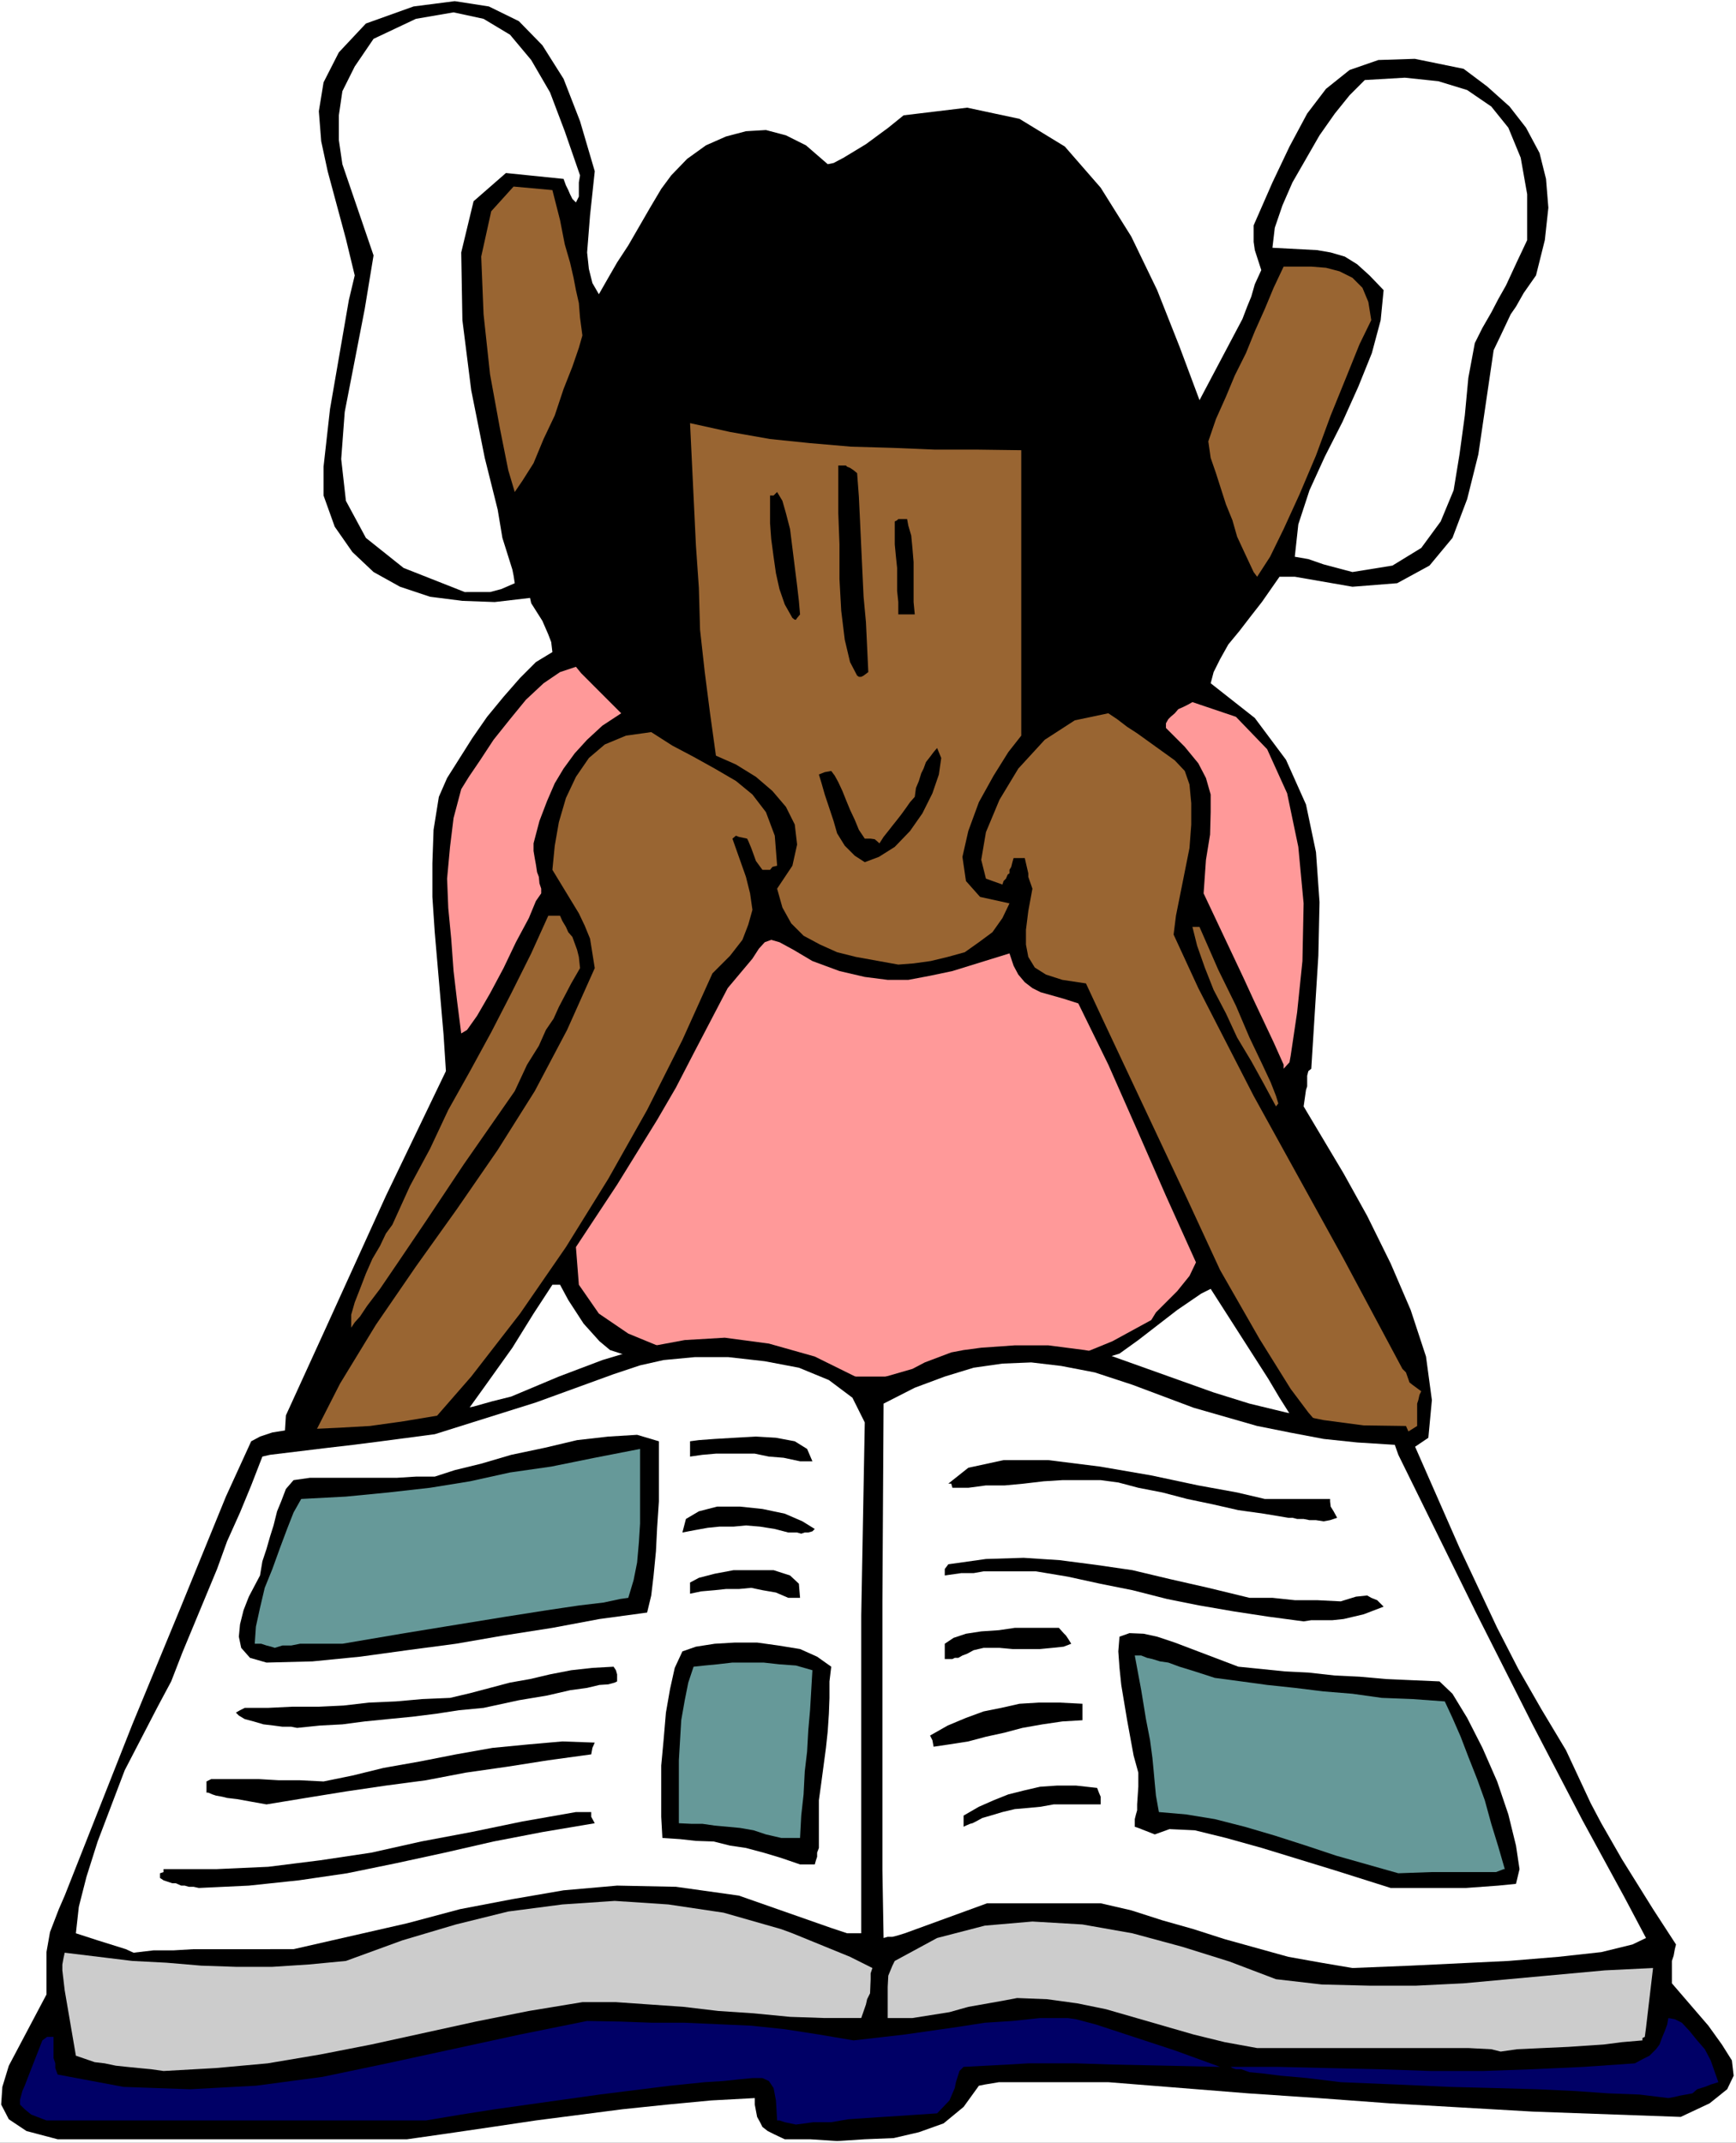 <?xml version="1.0" encoding="UTF-8" standalone="no"?>
<svg
   version="1.0"
   width="126.161mm"
   height="155.668mm"
   id="svg43"
   sodipodi:docname="Girl Reading 4.wmf"
   xmlns:inkscape="http://www.inkscape.org/namespaces/inkscape"
   xmlns:sodipodi="http://sodipodi.sourceforge.net/DTD/sodipodi-0.dtd"
   xmlns="http://www.w3.org/2000/svg"
   xmlns:svg="http://www.w3.org/2000/svg">
  <rect width="100%" height="100%" fill="#333333" stroke="none"/>
  <sodipodi:namedview
     id="namedview43"
     pagecolor="#ffffff"
     bordercolor="#000000"
     borderopacity="0.25"
     inkscape:showpageshadow="2"
     inkscape:pageopacity="0.0"
     inkscape:pagecheckerboard="0"
     inkscape:deskcolor="#d1d1d1"
     inkscape:document-units="mm" />
  <defs
     id="defs1">
    <pattern
       id="WMFhbasepattern"
       patternUnits="userSpaceOnUse"
       width="6"
       height="6"
       x="0"
       y="0" />
  </defs>
  <path
     style="fill:#ffffff;fill-opacity:1;fill-rule:evenodd;stroke:none"
     d="M 0,588.353 H 476.829 V 0 H 0 Z"
     id="path1" />
  <path
     style="fill:#000000;fill-opacity:1;fill-rule:evenodd;stroke:none"
     d="m 90.971,416.743 -5.817,-2.101 -3.878,-2.424 -2.424,-2.747 -0.969,-3.07 -0.323,-3.393 0.646,-9.211 0.323,-5.171 11.149,-24.4 16.32,-35.873 16.481,-34.257 -0.646,-10.019 -2.424,-28.117 -0.646,-9.695 v -9.211 l 0.323,-9.211 1.454,-9.049 2.262,-5.171 6.948,-10.988 4.04,-5.817 4.524,-5.494 4.524,-5.171 4.363,-4.363 4.524,-2.747 -0.323,-2.747 -0.808,-2.101 -1.616,-3.717 -3.07,-4.848 -0.323,-1.454 -9.695,1.131 -8.887,-0.323 -8.887,-1.131 -8.241,-2.747 -7.271,-4.04 -5.817,-5.494 -4.847,-6.948 -3.07,-8.564 v -7.918 l 1.777,-15.836 5.171,-29.894 1.616,-6.787 -2.424,-10.019 -5.009,-18.583 -1.777,-8.241 -0.646,-8.241 1.293,-7.918 4.201,-8.241 7.433,-7.918 13.088,-4.686 11.311,-1.454 9.372,1.454 8.241,4.04 6.463,6.625 5.817,9.211 4.524,11.635 4.04,13.735 -1.293,12.119 -0.808,10.18 0.485,4.525 0.97,3.878 1.777,3.07 2.585,-4.525 2.424,-4.201 3.07,-4.686 5.979,-10.342 3.07,-5.171 2.747,-3.717 4.363,-4.525 5.171,-3.717 5.494,-2.424 5.494,-1.454 5.494,-0.323 5.494,1.454 5.494,2.747 5.979,5.171 1.616,-0.323 2.747,-1.454 6.14,-3.717 6.14,-4.525 4.201,-3.393 17.451,-2.101 14.381,3.07 12.442,7.595 9.857,11.311 8.402,13.412 7.11,14.705 6.14,15.513 5.494,14.705 11.795,-22.3 1.293,-3.393 1.131,-2.747 0.969,-3.393 1.777,-3.878 -1.777,-5.494 -0.323,-2.262 v -4.525 l 5.171,-11.796 4.686,-9.857 4.847,-9.049 5.171,-6.787 6.463,-5.171 7.918,-2.747 10.018,-0.323 13.411,2.747 6.463,4.848 6.14,5.494 4.524,5.817 3.716,6.948 1.777,7.11 0.646,7.918 -0.97,8.888 -2.424,9.695 -3.393,4.848 -2.101,3.717 -1.454,2.101 -2.747,5.817 -1.939,4.04 -4.201,28.602 -3.07,12.281 -4.04,10.665 -6.302,7.595 -8.887,4.848 -12.28,0.97 -15.835,-2.747 h -4.201 l -4.847,6.948 -2.908,3.717 -3.232,4.201 -3.07,3.717 -2.262,4.04 -1.777,3.555 -0.808,3.07 12.119,9.534 8.564,11.473 5.494,12.281 2.747,13.089 0.969,13.735 -0.323,14.705 -1.939,31.025 -0.808,0.646 -0.323,1.293 v 1.454 1.454 l -0.323,0.97 -0.646,4.525 10.988,18.421 6.463,11.635 6.463,13.089 5.494,12.766 4.201,12.766 1.616,11.958 -0.97,10.342 -5.494,3.717 -4.847,3.07 -4.686,1.454 -3.878,0.646 -3.716,-0.97 -4.201,-1.778 -3.716,-3.07 -3.716,-4.04 -3.555,-5.171 -3.07,-4.848 -3.07,-5.171 -15.835,-24.723 -2.585,1.293 -6.625,4.525 -7.11,5.494 -3.555,2.747 -5.171,3.717 -16.643,5.171 -17.936,3.878 -17.936,1.939 -17.774,0.808 -18.259,-1.454 -17.774,-2.424 -17.612,-3.717 -15.997,-5.171 -2.908,-2.424 -4.363,-4.848 -4.201,-6.464 -2.262,-4.201 h -2.101 l -5.171,7.918 -5.817,9.372 -7.271,10.18 -7.433,10.342 -8.241,9.372 -8.725,7.918 -9.21,5.817 z"
     id="path2" />
  <path
     style="fill:#996532;fill-opacity:1;fill-rule:evenodd;stroke:none"
     d="m 91.94,412.542 -3.716,-1.293 -2.424,-1.454 -1.777,-1.293 -0.646,-1.778 v -2.424 l 1.454,-7.595 8.564,-16.805 9.857,-16.159 10.988,-15.998 11.311,-15.836 11.149,-16.159 10.18,-16.159 8.887,-16.805 7.594,-16.967 -0.646,-4.04 -0.646,-4.04 -1.454,-3.555 -1.616,-3.393 -7.271,-11.958 0.646,-6.625 1.131,-6.464 1.939,-6.625 2.747,-5.817 3.555,-5.171 4.363,-3.717 5.817,-2.424 6.948,-0.97 5.817,3.717 5.817,3.07 5.817,3.232 5.817,3.393 4.524,3.717 3.716,4.848 2.424,6.464 0.646,8.241 -1.293,0.323 -0.646,0.808 h -1.131 -0.969 l -1.777,-2.424 -1.293,-3.555 -0.808,-1.939 -0.323,-0.646 -2.262,-0.485 -0.808,-0.323 -0.97,0.808 3.716,10.503 1.131,4.525 0.646,4.525 -1.131,4.04 -1.616,4.201 -3.393,4.363 -4.847,4.848 -8.241,18.26 -9.695,19.229 -10.664,18.906 -11.634,18.745 -12.603,18.26 -13.411,17.29 -14.381,16.482 -14.542,15.028 -3.393,0.97 -4.04,1.778 z"
     id="path3" />
  <path
     style="fill:#996532;fill-opacity:1;fill-rule:evenodd;stroke:none"
     d="m 370.346,398.807 -5.817,-5.009 -5.171,-5.979 -4.847,-6.464 -8.564,-13.735 -10.826,-18.906 -9.049,-19.553 -23.268,-49.447 -4.524,-9.695 -6.463,-0.97 -4.524,-1.454 -3.07,-1.939 -1.777,-2.909 -0.646,-3.393 v -4.04 l 0.646,-5.171 1.131,-6.14 -1.131,-3.232 v -0.97 l -0.97,-4.201 h -3.07 l -0.323,1.131 -0.323,1.293 -0.485,0.808 v 0.97 l -0.485,0.323 -0.485,1.131 -0.646,0.646 -0.323,0.97 -4.524,-1.616 -1.293,-5.171 1.293,-7.595 3.716,-8.888 5.171,-8.564 7.271,-7.918 8.241,-5.333 9.21,-1.939 2.424,1.616 2.747,2.101 2.747,1.778 10.341,7.433 2.747,2.909 1.293,3.717 0.485,5.171 v 5.817 l -0.485,6.464 -3.716,18.583 -0.646,5.171 6.786,14.705 15.189,29.571 24.722,44.761 16.158,30.218 0.969,0.97 0.969,2.747 0.808,0.646 2.424,1.778 -0.485,0.97 -0.323,1.454 -0.323,0.97 v 6.14 l -5.171,3.232 -4.04,2.424 -4.524,1.293 -2.747,0.323 z"
     id="path4" />
  <path
     style="fill:#ff9999;fill-opacity:1;fill-rule:evenodd;stroke:none"
     d="m 229.285,377.962 -9.857,-1.454 -11.472,-0.97 -12.28,-2.101 -12.119,-2.747 -10.988,-4.525 -8.079,-5.494 -5.494,-7.918 -0.808,-10.342 11.311,-17.129 10.988,-17.775 5.171,-8.888 4.847,-9.372 9.372,-17.937 6.786,-8.08 1.777,-2.747 1.616,-1.778 1.777,-0.646 2.262,0.646 3.878,2.101 5.171,3.07 7.433,2.747 6.948,1.616 6.302,0.808 h 5.655 l 5.979,-1.131 6.14,-1.293 15.673,-4.848 1.131,3.393 1.293,2.424 1.777,2.101 2.101,1.616 2.262,1.131 6.302,1.778 4.04,1.293 8.241,16.805 7.918,17.937 7.918,18.098 8.241,18.26 -1.777,3.717 -3.393,4.201 -5.817,5.817 -1.293,2.101 -10.664,5.817 -10.664,4.363 -10.664,2.909 -10.664,1.778 -10.988,0.646 h -10.988 z"
     id="path5" />
  <path
     style="fill:#996532;fill-opacity:1;fill-rule:evenodd;stroke:none"
     d="m 96.464,364.55 v -3.555 l 0.969,-3.393 1.454,-3.717 1.616,-4.201 1.777,-4.04 2.101,-3.555 1.616,-3.393 1.777,-2.424 4.847,-10.665 5.494,-10.18 5.009,-10.665 5.979,-10.665 5.817,-10.665 5.494,-10.665 5.494,-10.988 4.686,-10.342 h 0.808 0.323 0.969 1.131 l 0.646,1.454 0.97,1.616 0.646,1.454 1.131,1.293 0.646,1.778 0.646,1.778 0.485,1.939 0.323,3.07 -2.424,4.201 -1.777,3.393 -1.616,3.07 -1.454,3.232 -2.101,3.07 -1.939,4.363 -3.232,5.171 -3.393,7.272 -14.058,20.199 -10.341,15.513 -7.433,10.988 -5.171,7.595 -3.555,4.686 -1.939,2.909 -1.454,1.616 z"
     id="path6" />
  <path
     style="fill:#996532;fill-opacity:1;fill-rule:evenodd;stroke:none"
     d="m 350.471,303.791 -3.393,-6.302 -3.393,-6.14 -3.878,-6.464 -3.07,-6.625 -3.393,-6.464 -2.424,-6.14 -2.101,-5.979 -1.293,-5.171 h 0.646 1.293 l 5.171,11.796 4.847,9.857 3.716,8.726 3.393,7.11 2.424,5.171 1.454,3.717 0.646,2.101 z"
     id="path7" />
  <path
     style="fill:#ff9999;fill-opacity:1;fill-rule:evenodd;stroke:none"
     d="m 352.572,292.318 -2.747,-6.14 -2.747,-5.817 -2.747,-5.817 -2.747,-5.979 -2.747,-5.817 -2.747,-5.817 -2.747,-5.817 -2.747,-5.817 0.646,-9.211 1.131,-6.948 0.162,-6.14 v -4.848 l -1.293,-4.525 -2.101,-4.04 -3.716,-4.525 -5.171,-5.171 v -1.293 l 0.646,-1.131 0.646,-0.646 1.131,-0.97 0.969,-1.131 1.454,-0.646 1.293,-0.646 1.131,-0.646 11.957,4.04 8.564,8.888 5.494,12.119 3.07,14.705 1.454,15.513 -0.323,15.836 -1.454,14.058 -1.777,11.958 -0.323,1.778 -1.616,1.778 v -0.485 z"
     id="path8" />
  <path
     style="fill:#ff9999;fill-opacity:1;fill-rule:evenodd;stroke:none"
     d="m 126.68,283.754 -1.131,-8.888 -0.969,-8.241 -0.646,-8.888 -0.808,-8.403 -0.323,-8.08 0.808,-8.726 0.969,-7.918 2.101,-7.918 2.101,-3.393 3.07,-4.525 3.716,-5.656 4.524,-5.656 4.363,-5.333 4.847,-4.525 4.524,-3.07 4.363,-1.454 1.454,1.778 1.293,1.293 1.777,1.778 1.777,1.778 1.293,1.293 1.777,1.778 1.293,1.293 1.777,1.778 -5.171,3.393 -4.201,3.878 -3.393,3.717 -3.07,4.201 -2.424,4.04 -2.101,4.848 -2.101,5.494 -1.616,6.14 v 2.101 l 0.323,1.939 0.323,1.778 0.323,2.101 0.485,1.293 0.162,1.778 0.485,1.454 v 1.293 l -1.454,2.101 -1.939,4.686 -3.555,6.625 -3.393,7.11 -3.716,6.948 -3.555,6.14 -2.747,3.878 z"
     id="path9" />
  <path
     style="fill:#996532;fill-opacity:1;fill-rule:evenodd;stroke:none"
     d="m 246.736,264.848 -11.634,-2.101 -5.171,-1.293 -4.686,-2.101 -4.524,-2.424 -3.393,-3.393 -2.424,-4.363 -1.454,-5.171 4.201,-6.302 1.293,-5.817 -0.646,-5.494 -2.424,-4.848 -3.716,-4.363 -4.524,-3.878 -5.494,-3.393 -5.494,-2.424 -1.616,-11.635 -1.454,-11.311 -1.293,-11.635 -0.323,-11.473 -0.808,-11.635 -1.616,-33.611 10.988,2.424 10.988,1.939 10.988,1.131 11.311,0.97 11.311,0.323 11.634,0.485 h 11.634 l 12.119,0.162 v 78.372 l -3.555,4.525 -4.04,6.464 -4.04,7.272 -2.908,7.918 -1.616,7.11 0.969,6.625 3.878,4.363 8.079,1.778 -1.939,4.04 -2.747,3.878 -3.716,2.747 -3.878,2.747 -4.686,1.293 -4.686,1.131 -4.686,0.646 z"
     id="path10" />
  <path
     style="fill:#000000;fill-opacity:1;fill-rule:evenodd;stroke:none"
     d="m 237.526,236.731 -2.747,-1.778 -2.747,-2.747 -2.101,-3.393 -0.969,-3.393 -1.293,-3.878 -1.131,-3.393 -0.969,-3.393 -0.646,-2.101 1.616,-0.646 1.777,-0.323 0.969,1.293 0.97,1.778 1.131,2.424 0.969,2.424 1.131,2.747 1.293,2.747 1.131,2.747 1.616,2.424 h 0.646 0.969 l 1.131,0.162 1.293,1.131 1.131,-1.778 1.293,-1.616 1.131,-1.454 1.293,-1.616 1.131,-1.454 1.293,-1.778 1.131,-1.616 1.293,-1.454 0.323,-2.424 0.808,-1.939 0.646,-2.101 0.646,-1.293 0.646,-1.778 1.131,-1.454 0.969,-1.293 0.969,-1.131 1.131,2.747 -0.646,4.525 -1.777,5.171 -2.747,5.494 -3.393,4.848 -4.201,4.363 -4.363,2.747 z"
     id="path11" />
  <path
     style="fill:#000000;fill-opacity:1;fill-rule:evenodd;stroke:none"
     d="m 188.405,201.019 -3.716,-2.424 -3.716,-1.778 -2.424,-0.646 -1.777,-0.323 v -2.101 l -6.463,-5.171 -5.655,-4.848 -4.686,-5.009 -4.201,-5.494 -3.393,-5.979 -3.07,-5.817 -2.424,-6.464 -2.424,-6.14 3.555,-13.574 4.363,-13.25 4.847,-13.412 6.14,-13.412 6.14,-13.089 7.271,-12.766 7.594,-11.635 8.241,-10.665 3.716,-2.262 4.201,-2.101 4.04,-1.778 4.524,-0.323 4.363,0.323 4.524,1.454 4.04,2.747 3.878,4.04 4.04,-0.97 3.878,-1.454 6.786,-4.363 3.393,-2.424 3.555,-2.424 3.716,-2.101 4.201,-0.97 9.21,0.646 8.564,1.778 7.271,2.262 6.786,3.878 6.14,4.525 5.979,6.14 5.655,7.595 5.979,8.888 20.844,66.252 3.878,11.311 4.363,11.635 -0.646,4.525 -2.101,5.817 -3.07,5.979 -3.716,6.14 -4.847,5.171 -4.524,4.686 -5.009,3.07 -4.524,1.131 -4.201,-2.424 -3.393,-1.778 -3.07,-0.646 h -2.424 l -2.747,0.646 -5.817,2.101 -3.393,2.101 -1.293,-6.464 -0.485,-9.049 -0.323,-10.18 0.808,-22.138 0.485,-10.342 0.485,-8.888 0.323,-6.14 2.424,-0.97 0.646,-0.485 h 0.646 l 2.908,-1.616 -1.131,-11.958 -2.747,-11.796 -4.524,-10.988 -5.494,-9.211 -7.433,-7.918 -9.049,-4.848 -10.503,-1.293 -11.795,2.424 0.808,0.646 0.162,1.293 11.795,-0.323 9.21,1.778 6.948,3.717 5.494,5.817 4.04,6.948 3.393,8.888 6.625,22.784 -3.393,1.293 -5.171,0.97 -13.734,1.454 h -7.271 l -6.463,0.323 h -7.918 l -8.887,-0.97 -8.887,-1.131 -17.612,-1.939 -8.564,-2.101 -8.241,-2.101 -7.918,-2.424 -7.271,-3.07 1.454,-7.272 3.393,-9.534 4.847,-9.695 6.14,-9.211 7.271,-7.272 7.594,-4.04 7.756,0.646 7.594,6.464 h 3.555 l -1.454,-3.393 -1.777,-2.424 -2.101,-2.101 -2.262,-0.97 -2.747,-0.97 -7.594,-1.454 -6.948,1.778 -6.786,4.363 -6.14,6.302 -5.979,7.433 -4.686,8.403 -3.878,8.564 -2.747,7.918 -0.646,7.433 1.777,1.778 3.07,2.101 3.716,1.616 3.232,1.778 0.646,10.665 0.646,10.503 0.646,10.827 2.747,32.965 0.969,10.827 1.454,11.15 -0.969,0.97 z"
     id="path12" />
  <path
     style="fill:#000000;fill-opacity:1;fill-rule:evenodd;stroke:none"
     d="m 235.425,185.507 -1.939,-3.717 -1.454,-6.14 -0.969,-7.918 -0.485,-8.726 v -9.534 l -0.323,-8.564 v -7.595 -5.494 h 1.131 0.969 l 0.323,0.323 0.808,0.323 0.969,0.646 0.969,0.808 0.485,6.464 0.323,6.787 0.323,6.948 0.323,6.948 0.323,6.787 0.646,6.948 0.323,6.787 0.323,6.948 -1.293,0.97 -0.646,0.323 h -0.646 z"
     id="path13" />
  <path
     style="fill:#000000;fill-opacity:1;fill-rule:evenodd;stroke:none"
     d="m 217.651,169.671 -2.101,-3.717 -1.454,-4.201 -0.97,-4.363 -0.646,-4.525 -0.646,-4.848 -0.323,-4.363 v -4.201 -3.393 h 0.97 l 0.969,-0.97 1.454,2.424 0.969,3.393 1.131,4.363 0.646,5.171 0.646,5.171 0.646,5.171 0.485,4.201 0.323,3.717 -0.808,0.97 -0.323,0.485 h -0.323 z"
     id="path14" />
  <path
     style="fill:#000000;fill-opacity:1;fill-rule:evenodd;stroke:none"
     d="m 246.736,168.701 v -3.393 l -0.323,-3.07 v -3.232 -3.07 l -0.323,-3.07 -0.323,-3.393 v -3.07 -3.232 l 0.646,-0.323 0.323,-0.323 h 1.131 1.293 l 0.323,1.778 0.808,2.747 0.323,3.393 0.323,3.878 v 3.717 3.717 3.555 l 0.323,3.393 h -0.969 -0.808 -1.293 z"
     id="path15" />
  <path
     style="fill:#ffffff;fill-opacity:1;fill-rule:evenodd;stroke:none"
     d="m 127.65,162.561 -16.805,-6.625 -10.341,-8.241 -5.494,-10.18 -1.293,-11.473 0.969,-12.927 5.494,-28.278 2.424,-14.705 -8.564,-25.047 -0.969,-6.625 v -6.787 l 0.969,-6.625 3.393,-6.787 5.171,-7.595 11.634,-5.494 10.341,-1.778 8.241,1.778 7.271,4.363 5.817,6.948 5.171,8.888 4.04,10.665 4.201,12.119 -0.323,1.939 v 3.878 l -0.808,1.616 -0.969,-0.97 -0.646,-1.293 -0.485,-1.131 -0.646,-1.293 -0.646,-1.778 -15.835,-1.616 -8.887,7.756 -3.393,14.058 0.323,18.583 2.424,19.229 3.716,18.583 3.555,14.22 1.293,7.756 0.969,3.07 1.777,5.656 0.323,1.616 0.323,2.101 -3.716,1.616 -3.07,0.808 z"
     id="path16" />
  <path
     style="fill:#996532;fill-opacity:1;fill-rule:evenodd;stroke:none"
     d="m 344.331,157.067 -2.424,-5.171 -2.101,-4.525 -1.293,-4.525 -1.777,-4.363 -1.454,-4.525 -1.293,-4.04 -1.454,-4.201 -0.646,-4.525 2.101,-6.14 2.747,-6.14 2.424,-5.817 3.07,-6.14 2.424,-5.979 2.747,-6.14 2.424,-5.817 2.747,-5.817 h 3.716 3.878 l 4.04,0.323 3.716,0.97 3.555,1.778 2.747,2.747 1.616,3.878 0.808,5.009 -3.232,6.625 -3.716,9.211 -4.201,10.342 -4.04,10.988 -4.524,10.665 -4.363,9.534 -3.716,7.595 -3.555,5.494 z"
     id="path17" />
  <path
     style="fill:#ffffff;fill-opacity:1;fill-rule:evenodd;stroke:none"
     d="m 371.477,157.067 -7.918,-2.101 -4.201,-1.454 -3.716,-0.646 0.969,-8.888 3.07,-9.372 4.201,-9.211 4.847,-9.534 4.363,-9.695 3.716,-9.211 2.424,-9.049 0.808,-8.241 -3.878,-4.04 -3.393,-3.07 -3.393,-2.101 -3.878,-1.131 -3.716,-0.646 -12.28,-0.646 0.646,-5.494 2.101,-6.14 2.747,-6.302 7.433,-12.927 4.201,-5.979 4.04,-5.009 4.201,-4.201 10.988,-0.646 9.21,0.97 7.918,2.424 6.625,4.525 4.686,5.817 3.393,8.241 1.777,10.019 v 12.604 l -1.293,2.747 -1.454,3.07 -3.07,6.625 -2.101,3.717 -1.939,3.717 -2.424,4.201 -2.101,4.201 -1.777,9.534 -0.969,10.342 -1.454,10.665 -1.616,9.857 -3.555,8.564 -5.332,7.272 -7.918,4.848 z"
     id="path18" />
  <path
     style="fill:#996532;fill-opacity:1;fill-rule:evenodd;stroke:none"
     d="m 141.384,135.09 -1.777,-5.979 -2.262,-11.311 -2.747,-15.028 -1.777,-16.482 -0.646,-15.836 2.747,-12.443 6.14,-6.787 10.664,0.97 2.101,8.241 1.293,6.625 1.454,5.009 0.969,4.201 0.646,3.393 0.808,3.555 0.323,4.04 0.646,4.848 -0.969,3.393 -1.777,5.171 -2.424,6.14 -2.424,7.272 -3.07,6.464 -2.747,6.625 -3.07,4.848 z"
     id="path19" />
  <path
     style="fill:#000000;fill-opacity:1;fill-rule:evenodd;stroke:none"
     d="M 15.835,587.384 7.271,585.121 2.424,581.89 0.323,577.85 0.646,573.002 2.424,567.185 12.765,547.632 v -11.635 l 0.969,-5.494 2.424,-6.302 1.616,-3.717 18.582,-47.023 13.088,-31.672 12.603,-30.864 6.948,-15.19 2.424,-1.293 3.393,-1.131 4.04,-0.646 14.219,-0.646 8.564,-0.485 9.21,-1.293 9.695,-1.616 4.686,-1.454 4.847,-0.97 5.171,-1.454 5.171,-1.293 13.088,-5.494 11.957,-4.525 11.311,-3.393 11.311,-2.101 10.988,-0.646 12.119,1.616 12.603,3.555 13.734,6.787 3.07,-0.323 2.747,-0.97 7.271,-2.101 3.393,-1.778 7.271,-2.747 3.393,-0.646 4.847,-0.646 9.21,-0.646 h 4.524 4.686 l 10.018,1.293 5.494,0.97 29.893,10.665 9.857,3.07 10.018,2.424 10.341,2.101 10.988,1.454 11.634,0.162 14.704,33.449 10.341,21.976 5.817,11.311 6.302,10.988 6.786,11.311 6.786,14.543 2.908,5.494 5.655,9.857 8.564,13.735 6.302,9.695 -0.323,1.293 -0.323,1.778 -0.485,1.454 v 6.14 l 10.018,11.635 3.716,5.171 2.747,4.363 0.485,4.201 -1.777,3.717 -4.847,3.878 -7.918,3.717 -40.557,-1.454 -39.264,-2.262 -19.713,-1.454 -19.228,-1.293 -38.457,-3.07 h -30.054 l -3.878,0.646 -1.616,0.323 -4.201,5.817 -5.494,4.525 -6.786,2.424 -6.948,1.616 -7.918,0.323 -7.594,0.485 -7.433,-0.485 h -6.948 l -2.747,-1.293 -1.939,-0.97 -1.454,-1.131 -0.646,-1.293 -0.808,-1.454 -0.646,-3.393 v -1.778 l -11.957,0.646 -11.957,1.131 -12.442,1.293 -23.753,3.07 -11.957,1.778 -12.119,1.778 -11.311,1.616 z"
     id="path20" />
  <path
     style="fill:#000066;fill-opacity:1;fill-rule:evenodd;stroke:none"
     d="m 218.62,583.344 -3.07,-0.646 -1.454,-0.485 h -0.646 l -0.323,-5.494 -0.646,-3.393 -1.293,-1.939 -1.777,-0.808 h -2.747 l -3.393,0.323 -4.524,0.485 -5.171,0.323 -9.533,0.97 -19.39,2.424 -28.762,4.04 -9.21,1.454 -9.695,1.616 H 12.765 l -4.201,-1.616 -1.777,-1.454 -1.293,-1.293 v -1.293 l 0.646,-2.424 0.646,-1.454 0.808,-2.101 4.04,-10.342 1.293,-0.97 h 1.777 v 5.817 l 0.485,1.454 v 1.293 l 0.646,1.778 18.097,3.393 18.259,0.646 18.097,-0.97 18.259,-2.424 17.774,-3.717 36.518,-7.918 18.42,-3.717 9.049,0.162 8.887,0.323 h 8.887 l 18.259,0.808 9.21,0.97 9.372,1.454 9.533,1.616 14.058,-1.616 14.704,-2.101 7.271,-1.131 7.594,-0.485 7.594,-0.808 h 7.594 l 2.262,0.323 5.494,1.454 21.652,7.11 10.664,3.878 1.777,0.646 -29.57,-0.646 -10.018,-0.323 h -13.088 l -5.494,0.323 -12.28,0.646 -1.131,1.131 -0.969,3.07 -0.323,1.616 -1.454,3.393 -3.393,3.555 -14.704,0.97 -4.847,0.323 -4.847,0.323 -4.686,0.808 h -4.847 z"
     id="path21" />
  <path
     style="fill:#000066;fill-opacity:1;fill-rule:evenodd;stroke:none"
     d="m 458.247,576.072 -7.918,-0.97 -8.564,-0.323 -9.21,-0.646 -10.341,-0.485 -11.634,-0.323 -12.442,-0.323 -14.381,-0.646 -15.512,-0.646 -9.21,-1.131 -7.271,-0.646 -5.171,-0.646 -3.393,-0.323 -2.262,-0.808 h -1.454 l -0.97,-0.323 -0.485,-0.323 h 13.088 l 13.734,0.323 14.058,0.323 14.219,0.485 h 14.058 l 13.734,-0.485 14.058,-0.646 14.058,-0.97 2.101,-1.131 1.939,-0.97 1.777,-1.778 0.97,-1.293 0.646,-1.778 0.808,-1.939 0.646,-1.778 0.323,-1.778 1.777,0.323 1.939,0.97 2.101,2.262 2.101,2.585 2.101,2.424 1.616,3.07 1.131,3.232 0.97,2.747 -2.101,0.646 -1.616,0.646 -2.101,0.646 -1.293,1.131 -1.777,0.323 -1.777,0.323 -1.293,0.323 z"
     id="path22" />
  <path
     style="fill:#cccccc;fill-opacity:1;fill-rule:evenodd;stroke:none"
     d="m 44.92,568.639 -3.393,-0.485 -3.393,-0.323 -3.232,-0.323 -3.07,-0.323 -3.07,-0.646 -2.747,-0.323 -5.171,-1.778 -3.07,-17.937 -0.646,-5.494 v -1.616 l 0.323,-1.778 0.323,-1.454 18.582,2.262 9.372,0.485 9.533,0.808 9.533,0.323 h 10.018 l 10.018,-0.646 10.18,-0.97 15.512,-5.656 14.704,-4.363 14.381,-3.555 14.866,-1.939 14.381,-0.97 14.704,0.97 15.189,2.262 15.835,4.525 3.07,1.131 15.835,6.464 6.14,3.07 -0.485,1.454 v 1.616 l -0.162,3.878 -0.808,1.616 -0.323,1.454 -1.293,3.717 h -10.018 l -9.533,-0.323 -10.018,-0.97 -9.695,-0.646 -9.533,-1.131 -18.582,-1.293 h -9.21 l -14.704,2.424 -14.542,2.909 -28.762,6.302 -14.058,2.747 -14.381,2.424 -14.219,1.293 z"
     id="path23" />
  <path
     style="fill:#cccccc;fill-opacity:1;fill-rule:evenodd;stroke:none"
     d="m 412.196,563.307 -2.585,-0.646 -6.302,-0.323 h -58.008 l -8.887,-1.616 -8.564,-2.101 -24.076,-6.948 -7.918,-1.616 -8.241,-1.131 -8.241,-0.323 -3.393,0.646 -4.524,0.808 -5.494,0.97 -5.171,1.454 -10.18,1.616 h -4.201 -2.585 v -8.564 l 0.162,-3.07 1.131,-2.747 0.646,-1.293 11.634,-6.302 13.088,-3.393 13.088,-1.131 13.734,0.808 13.734,2.424 13.734,3.717 12.927,4.04 12.765,4.848 12.603,1.454 13.088,0.323 h 12.765 l 13.088,-0.646 38.78,-3.555 13.25,-0.646 -1.939,16.482 -0.323,2.424 -0.646,0.323 v 0.646 l -5.655,0.485 -5.009,0.646 -9.695,0.646 -14.058,0.646 z"
     id="path24" />
  <path
     style="fill:#ffffff;fill-opacity:1;fill-rule:evenodd;stroke:none"
     d="m 371.477,540.361 -8.564,-1.454 -9.049,-1.616 -17.451,-4.848 -8.564,-2.747 -8.564,-2.424 -8.564,-2.747 -8.402,-1.939 h -31.185 l -22.621,8.241 -2.101,0.646 -1.293,0.323 h -1.293 l -1.131,0.323 -0.323,-18.583 v -73.847 l 0.323,-54.295 8.564,-4.363 8.241,-3.07 7.918,-2.424 7.918,-1.131 7.918,-0.323 8.241,0.97 9.21,1.778 10.341,3.393 16.805,6.302 17.451,5.009 8.887,1.778 9.372,1.778 9.21,0.97 10.341,0.646 0.969,2.747 21.329,43.306 15.512,30.702 13.734,26.339 11.634,21.33 5.817,10.988 -3.716,1.778 -8.564,2.101 -11.795,1.293 -13.734,1.131 -26.823,1.293 z"
     id="path25" />
  <path
     style="fill:#ffffff;fill-opacity:1;fill-rule:evenodd;stroke:none"
     d="m 36.679,536.159 -2.101,-0.97 -7.756,-2.424 -5.979,-1.939 0.808,-7.272 2.101,-8.241 3.07,-9.695 7.433,-19.553 9.049,-17.452 3.716,-6.948 3.07,-7.918 9.533,-22.946 2.747,-7.595 3.555,-7.918 3.07,-7.433 3.07,-7.918 2.101,-0.485 15.997,-1.939 6.948,-0.808 7.594,-0.97 14.704,-1.939 27.792,-8.726 21.329,-7.756 7.271,-2.424 6.463,-1.454 8.564,-0.808 h 9.21 l 10.018,1.131 9.372,1.778 8.241,3.393 6.463,4.848 3.393,6.787 -0.323,17.613 -0.646,35.388 v 87.259 h -1.777 -2.101 l -4.363,-1.454 -25.368,-8.888 -17.289,-2.424 -16.158,-0.323 -14.704,1.293 -14.058,2.424 -14.381,2.747 -14.542,3.878 -31.185,7.11 H 53.16 l -5.494,0.323 h -5.494 z"
     id="path26" />
  <path
     style="fill:#000000;fill-opacity:1;fill-rule:evenodd;stroke:none"
     d="m 54.615,518.384 -1.454,-0.323 h -1.293 l -1.131,-0.323 H 49.767 l -1.454,-0.646 h -0.969 l -1.454,-0.485 -0.969,-0.323 -0.969,-0.646 v -1.293 l 0.969,-0.323 v -0.808 h 14.381 l 14.381,-0.646 14.219,-1.778 14.058,-2.101 13.734,-3.07 13.734,-2.585 14.058,-2.909 14.704,-2.585 h 0.808 0.969 1.293 1.131 v 1.293 l 0.969,1.778 -14.381,2.424 -13.411,2.585 -13.411,3.07 -13.411,2.909 -13.411,2.747 -13.25,1.939 -13.734,1.454 z"
     id="path27" />
  <path
     style="fill:#000000;fill-opacity:1;fill-rule:evenodd;stroke:none"
     d="m 381.98,518.384 -15.35,-4.848 -20.036,-6.14 -9.857,-2.747 -8.564,-2.101 -6.948,-0.323 -4.04,1.454 -4.524,-1.778 -0.969,-0.323 v -2.101 l 0.323,-1.293 0.323,-1.131 v -1.616 l 0.323,-4.848 v -3.878 l -1.293,-4.686 -1.777,-9.695 -1.616,-9.695 -0.485,-4.686 -0.323,-4.525 0.323,-4.04 2.747,-0.97 3.878,0.162 3.716,0.808 4.847,1.616 17.451,6.625 12.765,1.293 6.463,0.323 7.271,0.808 6.786,0.323 7.271,0.646 7.271,0.323 7.433,0.323 3.555,3.393 4.04,6.625 4.201,8.241 4.04,9.211 3.07,9.049 2.101,8.564 0.97,6.464 -0.97,4.04 -4.847,0.485 -8.887,0.646 h -4.524 -4.04 z"
     id="path28" />
  <path
     style="fill:#669999;fill-opacity:1;fill-rule:evenodd;stroke:none"
     d="m 384.08,514.345 -8.564,-2.424 -8.564,-2.424 -8.241,-2.747 -8.564,-2.747 -8.241,-2.424 -8.241,-2.101 -7.918,-1.293 -7.433,-0.646 -0.808,-4.525 -0.323,-3.393 -0.323,-3.555 -0.323,-3.393 -0.646,-4.848 -1.131,-5.817 -1.293,-7.918 -1.777,-9.534 h 1.777 l 1.616,0.646 1.454,0.323 2.101,0.646 2.262,0.323 3.07,1.131 4.201,1.293 5.494,1.778 7.271,0.97 7.11,0.97 7.594,0.808 7.918,0.97 7.918,0.646 8.079,1.131 8.402,0.323 8.887,0.646 2.101,4.525 2.262,5.171 2.101,5.494 2.424,6.14 2.101,5.817 1.777,6.464 1.939,6.302 1.777,6.14 h -0.323 l -0.808,0.323 -1.293,0.485 h -2.101 -3.393 -5.171 -7.11 z"
     id="path29" />
  <path
     style="fill:#000000;fill-opacity:1;fill-rule:evenodd;stroke:none"
     d="m 219.752,511.921 -5.171,-1.778 -4.847,-1.454 -4.847,-1.293 -4.363,-0.646 -4.524,-1.131 -4.847,-0.162 -4.363,-0.485 -4.847,-0.323 -0.323,-5.817 v -6.625 -7.433 l 0.646,-6.948 0.646,-7.595 1.131,-6.464 1.293,-5.817 2.101,-4.525 3.716,-1.293 5.171,-0.808 5.494,-0.323 h 6.14 l 5.817,0.808 5.979,0.97 4.686,2.101 3.878,2.747 -0.485,4.04 v 4.525 l -0.162,4.363 -0.323,4.848 -0.485,4.525 -0.646,4.848 -0.646,4.848 -0.646,4.686 v 4.525 3.717 2.909 1.939 l -0.485,1.293 v 1.131 l -0.323,0.97 -0.323,1.131 h -1.293 -1.131 -0.97 z"
     id="path30" />
  <path
     style="fill:#669999;fill-opacity:1;fill-rule:evenodd;stroke:none"
     d="m 214.581,504.649 -4.201,-0.97 -3.393,-1.131 -3.716,-0.646 -3.393,-0.323 -3.555,-0.323 -3.393,-0.485 h -3.07 l -3.393,-0.162 v -5.494 -5.979 -5.817 l 0.323,-5.494 0.323,-5.494 0.969,-5.494 0.969,-4.848 1.454,-4.363 3.07,-0.323 3.393,-0.323 4.201,-0.485 h 4.363 4.201 l 4.363,0.485 4.524,0.323 4.524,1.293 -0.323,5.494 -0.323,5.494 -0.485,5.494 -0.323,5.817 -0.646,5.494 -0.323,6.302 -0.646,5.817 -0.323,6.14 h -1.454 -1.777 -1.293 z"
     id="path31" />
  <path
     style="fill:#000000;fill-opacity:1;fill-rule:evenodd;stroke:none"
     d="m 264.671,501.579 v -1.778 -1.293 l 4.201,-2.424 4.04,-1.778 4.04,-1.616 4.524,-1.131 4.201,-0.97 4.686,-0.323 h 5.171 l 5.817,0.646 0.485,1.293 0.485,1.131 v 0.646 1.454 h -4.363 -4.201 -4.363 l -3.555,0.646 -3.393,0.323 -3.716,0.323 -3.393,0.808 -3.232,0.97 -2.262,0.646 -1.777,0.97 -0.969,0.485 -0.646,0.162 -1.131,0.485 z"
     id="path32" />
  <path
     style="fill:#000000;fill-opacity:1;fill-rule:evenodd;stroke:none"
     d="m 73.197,495.438 -4.524,-0.808 -3.555,-0.646 -2.747,-0.323 -1.293,-0.323 -1.777,-0.323 -0.969,-0.323 -1.131,-0.485 h -0.485 v -1.616 -0.97 -0.485 l 1.293,-0.646 h 2.101 3.07 3.716 4.201 l 5.494,0.323 h 5.817 l 6.463,0.323 7.918,-1.616 8.564,-2.101 10.018,-1.778 9.857,-1.939 10.018,-1.778 10.018,-0.97 9.21,-0.808 8.887,0.323 -0.646,1.454 -0.323,1.778 -11.795,1.616 -11.311,1.778 -11.311,1.616 -10.988,2.101 -10.988,1.454 -10.988,1.616 -10.988,1.778 z"
     id="path33" />
  <path
     style="fill:#000000;fill-opacity:1;fill-rule:evenodd;stroke:none"
     d="m 256.431,479.602 -0.323,-1.778 -0.646,-1.293 4.847,-2.747 5.009,-2.101 4.847,-1.778 4.847,-0.97 5.009,-1.131 5.332,-0.323 h 5.655 l 6.302,0.323 v 0.808 0.97 0.97 1.778 l -5.494,0.323 -5.494,0.808 -5.494,0.97 -4.847,1.293 -5.171,1.131 -4.847,1.293 -5.171,0.808 z"
     id="path34" />
  <path
     style="fill:#000000;fill-opacity:1;fill-rule:evenodd;stroke:none"
     d="m 81.599,474.432 -1.616,-0.323 h -2.424 l -2.424,-0.323 -2.747,-0.323 -2.747,-0.808 -2.424,-0.646 -1.616,-0.97 -0.808,-0.808 1.131,-0.646 1.293,-0.646 h 6.302 l 6.786,-0.323 h 7.271 l 6.786,-0.323 6.948,-0.808 7.433,-0.323 7.271,-0.646 7.594,-0.323 5.494,-1.293 5.494,-1.454 5.494,-1.454 5.494,-0.97 5.494,-1.293 5.817,-1.131 5.817,-0.646 5.817,-0.323 0.646,0.97 0.323,1.131 v 0.646 1.293 l -0.646,0.323 -1.777,0.485 -2.424,0.162 -3.393,0.808 -4.686,0.646 -6.302,1.454 -7.756,1.293 -9.695,2.101 -6.786,0.646 -6.302,0.97 -6.463,0.808 -6.625,0.646 -6.463,0.646 -6.14,0.808 -6.14,0.323 z"
     id="path35" />
  <path
     style="fill:#000000;fill-opacity:1;fill-rule:evenodd;stroke:none"
     d="m 73.197,456.495 -4.524,-1.293 -2.424,-2.747 -0.646,-3.07 0.323,-3.393 0.969,-3.878 1.454,-3.717 1.616,-3.07 1.454,-2.747 0.646,-3.878 1.131,-3.393 0.969,-3.393 0.969,-3.07 0.969,-3.878 1.131,-2.747 1.293,-3.393 2.101,-2.424 4.524,-0.646 h 4.847 4.363 5.171 4.847 4.686 l 5.171,-0.323 h 5.171 l 5.494,-1.778 7.271,-1.778 8.241,-2.424 9.21,-1.939 8.887,-2.101 8.564,-0.97 7.918,-0.485 5.979,1.778 v 4.525 5.817 6.14 l -0.485,7.272 -0.323,6.464 -0.646,6.625 -0.646,5.494 -1.131,4.686 -13.088,1.778 -12.927,2.424 -13.411,2.101 -13.088,2.262 -13.411,1.778 -12.927,1.778 -13.088,1.293 z"
     id="path36" />
  <path
     style="fill:#000000;fill-opacity:1;fill-rule:evenodd;stroke:none"
     d="m 259.501,455.525 v -0.97 -0.808 -1.293 -1.131 l 2.424,-1.616 3.393,-1.131 4.201,-0.646 4.847,-0.323 4.363,-0.646 h 4.847 4.04 3.232 l 1.293,1.454 0.646,0.646 0.646,0.97 0.808,1.293 -2.101,0.808 -3.07,0.323 -3.393,0.323 h -3.555 -4.04 l -3.555,-0.323 h -2.585 -1.777 l -2.747,0.646 -1.777,0.97 -1.293,0.485 -1.131,0.646 h -0.969 l -0.646,0.323 h -1.131 z"
     id="path37" />
  <path
     style="fill:#669999;fill-opacity:1;fill-rule:evenodd;stroke:none"
     d="m 75.459,452.455 -0.969,-0.323 -1.293,-0.323 -1.454,-0.485 h -1.777 l 0.323,-4.686 1.131,-5.171 1.293,-5.494 2.101,-5.171 2.101,-5.817 1.939,-5.171 1.777,-4.525 2.101,-3.717 12.28,-0.646 11.634,-1.131 11.472,-1.293 10.988,-1.778 10.988,-2.424 11.311,-1.616 11.957,-2.424 12.442,-2.424 v 4.848 4.686 5.656 5.333 l -0.323,5.171 -0.485,5.494 -0.969,4.848 -1.454,4.848 -2.262,0.323 -4.524,0.97 -6.786,0.808 -8.725,1.293 -11.311,1.778 -12.927,2.101 -14.866,2.424 -17.128,2.909 h -2.424 -2.424 -1.939 -2.424 -2.424 l -2.424,0.485 h -2.424 z"
     id="path38" />
  <path
     style="fill:#000000;fill-opacity:1;fill-rule:evenodd;stroke:none"
     d="m 358.066,445.184 -9.695,-1.293 -9.533,-1.454 -9.372,-1.616 -8.887,-1.778 -9.533,-2.424 -8.887,-1.778 -8.887,-1.939 -8.725,-1.454 h -14.381 l -2.747,0.485 h -3.393 l -4.524,0.646 v -1.778 l 0.969,-1.293 10.341,-1.454 10.341,-0.323 9.857,0.646 10.018,1.293 10.018,1.454 10.18,2.424 10.664,2.424 11.311,2.747 h 6.302 l 3.07,0.323 3.07,0.323 h 6.14 l 6.463,0.323 4.201,-1.293 3.07,-0.323 1.131,0.646 1.616,0.646 1.777,1.778 -5.494,2.101 -5.494,1.293 -3.07,0.323 h -5.817 z"
     id="path39" />
  <path
     style="fill:#000000;fill-opacity:1;fill-rule:evenodd;stroke:none"
     d="m 216.52,438.72 -3.393,-1.454 -3.716,-0.646 -3.07,-0.646 -3.393,0.323 h -3.555 l -3.07,0.323 -3.716,0.323 -3.07,0.646 v -1.616 -1.454 l 2.424,-1.293 4.363,-1.131 5.171,-0.97 h 5.817 5.171 l 4.524,1.454 2.424,2.262 0.323,3.878 h -1.454 z"
     id="path40" />
  <path
     style="fill:#000000;fill-opacity:1;fill-rule:evenodd;stroke:none"
     d="m 216.52,420.783 -3.716,-0.97 -4.04,-0.646 -3.878,-0.323 -3.393,0.323 h -3.878 l -3.232,0.323 -3.555,0.646 -3.393,0.646 0.97,-3.717 3.555,-2.101 5.009,-1.293 h 6.302 l 6.14,0.646 6.14,1.293 4.847,2.101 3.393,2.101 -0.646,0.646 -1.131,0.323 h -0.969 l -0.969,0.323 -1.131,-0.323 h -0.646 -0.969 z"
     id="path41" />
  <path
     style="fill:#000000;fill-opacity:1;fill-rule:evenodd;stroke:none"
     d="m 353.865,416.743 -6.786,-1.131 -6.948,-0.97 -7.11,-1.616 -6.948,-1.454 -6.786,-1.778 -6.625,-1.293 -5.494,-1.454 -4.847,-0.646 h -5.009 -5.494 l -5.171,0.323 -5.494,0.646 -5.171,0.485 h -5.171 l -4.847,0.646 h -4.363 l -0.323,-1.131 h -0.808 l 5.494,-4.363 9.695,-2.101 h 12.28 l 14.219,1.778 14.058,2.424 12.927,2.747 10.664,1.939 7.594,1.778 h 1.616 2.101 2.424 2.101 2.424 2.424 2.424 2.424 v 0.646 l 0.162,1.454 0.808,1.293 0.969,1.778 -1.939,0.646 -1.777,0.323 -2.101,-0.323 h -1.777 l -1.616,-0.323 h -1.777 l -1.293,-0.323 z"
     id="path42" />
  <path
     style="fill:#000000;fill-opacity:1;fill-rule:evenodd;stroke:none"
     d="m 219.752,401.231 -4.524,-0.97 -4.04,-0.323 -3.878,-0.808 h -3.716 -3.555 -3.393 l -3.716,0.323 -3.393,0.485 v -1.131 -0.97 -1.131 -0.97 l 2.424,-0.323 4.363,-0.323 5.494,-0.323 5.817,-0.323 5.494,0.323 5.171,0.97 3.393,2.101 1.454,3.393 h -1.777 z"
     id="path43" />
</svg>
